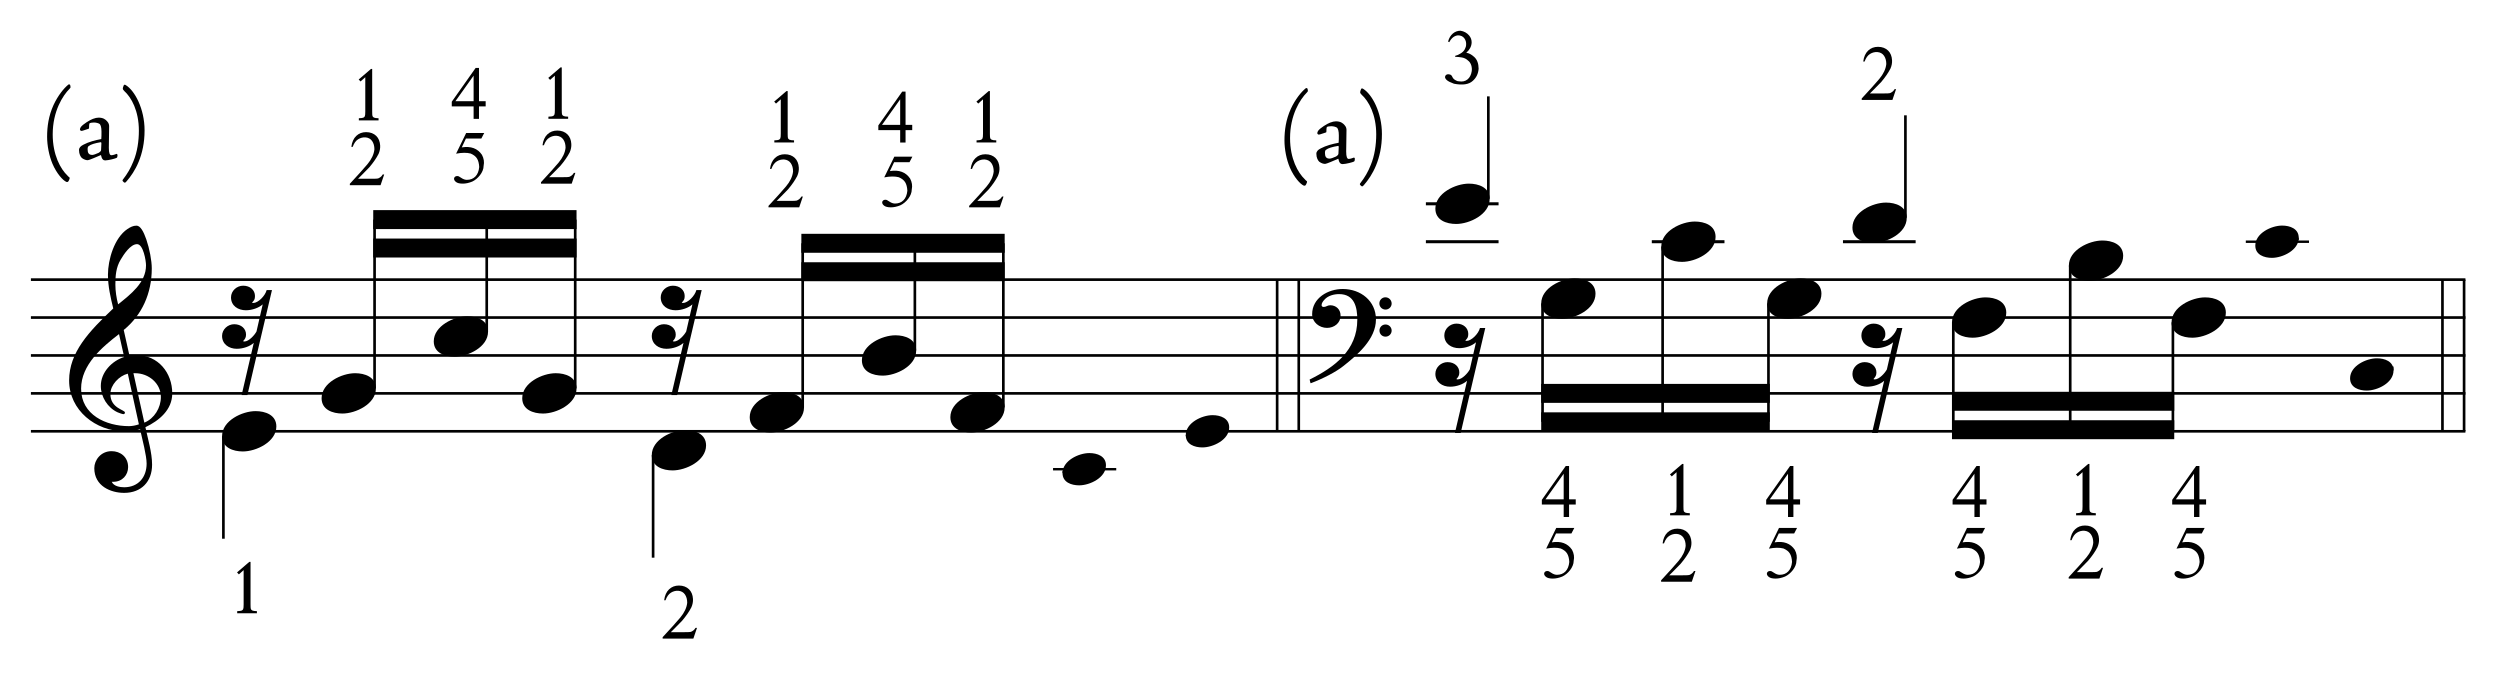 <?xml version="1.0" encoding="UTF-8" standalone="no"?><!DOCTYPE svg PUBLIC "-//W3C//DTD SVG 1.1//EN" "http://www.w3.org/Graphics/SVG/1.1/DTD/svg11.dtd"><svg width="100%" height="100%" viewBox="0 0 1408 386" version="1.1" xmlns="http://www.w3.org/2000/svg" xmlns:xlink="http://www.w3.org/1999/xlink" xml:space="preserve" xmlns:serif="http://www.serif.com/" style="fill-rule:evenodd;clip-rule:evenodd;stroke-miterlimit:10;"><g id="Trim"><path d="M719.284,157.487l-0,85.417" style="fill:none;fill-rule:nonzero;stroke:#000;stroke-width:1.5px;"/><path d="M731.462,157.487l0,85.417" style="fill:none;fill-rule:nonzero;stroke:#000;stroke-width:1.5px;"/><path d="M1387.77,157.487l0,85.417" style="fill:none;fill-rule:nonzero;stroke:#000;stroke-width:1.5px;"/><path d="M1375.59,157.487l-0,85.417" style="fill:none;fill-rule:nonzero;stroke:#000;stroke-width:1.5px;"/><path d="M97.013,221.55c-0,-11.617 -7.944,-21.525 -20.073,-21.525c-1.367,-0 -2.648,0.085 -4.015,0.341l-3.245,-14.521c10.25,-8.37 15.802,-20.585 15.802,-34.679c-0,-4.356 -1.282,-11.104 -3.075,-16.314c-1.538,-4.442 -3.332,-7.773 -5.552,-7.773c-1.88,-0 -3.502,0.854 -5.04,1.879c-7.431,4.954 -11.019,17.254 -11.019,25.796c0,6.406 1.452,12.727 2.99,18.962c-13.581,12.898 -24.856,24.686 -24.856,40.573c-0,16.827 15.033,28.615 31.091,28.615c2.99,-0 6.065,-0.257 8.884,-1.111c1.281,5.809 3.673,14.777 3.673,19.304c-0,7.688 -4.698,13.325 -12.642,13.325c-2.221,0 -5.894,-0.512 -7.004,-3.075l0.854,0c5.125,0 8.371,-3.843 8.371,-8.285c-0,-5.723 -4.357,-8.969 -9.311,-8.969c-6.064,0 -9.737,5.04 -9.737,9.567c-0,10.079 9.225,13.923 16.827,13.923c9.652,-0 15.717,-6.321 15.717,-15.888c-0,-6.833 -2.392,-14.52 -3.759,-21.098c7.688,-3.672 15.119,-9.737 15.119,-19.047Zm-14.777,-72.092c-0,9.652 -8.542,16.229 -15.717,21.952c-0.939,-3.673 -1.537,-7.346 -1.537,-11.104c-0,-4.954 0.341,-9.738 2.989,-14.094c1.709,-2.904 5.467,-8.712 9.225,-8.712c3.502,-0 5.04,9.31 5.04,11.958Zm-4.015,89.517c-1.623,0.597 -3.758,1.025 -5.552,1.025c-12.898,-0 -26.991,-6.321 -26.991,-21.098c-0,-13.411 11.787,-23.405 21.354,-30.75l2.904,12.898c-7.004,2.22 -13.154,8.712 -13.154,16.314c-0,6.15 3.843,12.3 9.481,14.863c0.683,0.256 2.562,1.025 3.246,1.025c0.598,-0 0.854,-0.427 0.854,-0.94c-0,-1.537 -8.2,-2.306 -8.2,-10.421c-0,-5.125 4.954,-10.25 9.823,-11.446l6.235,28.53Zm12.386,-15.375c-0,6.064 -3.673,12.129 -9.311,14.435l-6.15,-27.846l0.94,0c7.687,0 14.521,5.723 14.521,13.411Z" style="fill-rule:nonzero;"/><path d="M17.405,157.487l1371.12,0" style="fill:none;fill-rule:nonzero;stroke:#000;stroke-width:1.5px;"/><path d="M17.405,178.841l1371.12,0" style="fill:none;fill-rule:nonzero;stroke:#000;stroke-width:1.5px;"/><path d="M17.405,200.195l1371.12,0" style="fill:none;fill-rule:nonzero;stroke:#000;stroke-width:1.5px;"/><path d="M17.405,221.55l1371.12,-0" style="fill:none;fill-rule:nonzero;stroke:#000;stroke-width:1.5px;"/><path d="M17.405,242.904l1371.12,-0" style="fill:none;fill-rule:nonzero;stroke:#000;stroke-width:1.5px;"/><path d="M125.816,245.642l-0,57.765" style="fill:none;fill-rule:nonzero;stroke:#000;stroke-width:1.5px;"/><path d="M367.83,256.32l-0,57.764" style="fill:none;fill-rule:nonzero;stroke:#000;stroke-width:1.5px;"/><path d="M599.167,266.455l-0,-1.307" style="fill:none;fill-rule:nonzero;stroke:#000;stroke-width:1.5px;"/><path d="M593.077,264.258l35.591,-0" style="fill:none;fill-rule:nonzero;stroke:#000;stroke-width:1.37px;"/><path d="M668.568,245.1l-0,0.473" style="fill:none;fill-rule:nonzero;stroke:#000;stroke-width:1.5px;"/><path d="M155.644,240.17c0,-6.491 -6.235,-8.627 -11.702,-8.627c-7.517,0 -18.877,5.382 -18.877,14.094c-0,6.492 6.235,8.627 11.702,8.627c7.517,0 18.877,-5.381 18.877,-14.094Z" style="fill-rule:nonzero;"/><path d="M397.658,250.848c0,-6.492 -6.235,-8.628 -11.702,-8.628c-7.516,0 -18.877,5.382 -18.877,14.094c0,6.492 6.236,8.627 11.702,8.627c7.517,0 18.877,-5.381 18.877,-14.093Z" style="fill-rule:nonzero;"/><path d="M622.879,262.071c0,-5.193 -4.988,-6.901 -9.361,-6.901c-6.014,-0 -15.102,4.305 -15.102,11.275c-0,5.193 4.988,6.901 9.362,6.901c6.013,0 15.101,-4.305 15.101,-11.275Z" style="fill-rule:nonzero;"/><path d="M692.28,240.717c-0,-5.193 -4.988,-6.902 -9.362,-6.902c-6.013,0 -15.101,4.305 -15.101,11.275c-0,5.194 4.988,6.902 9.361,6.902c6.014,0 15.102,-4.305 15.102,-11.275Z" style="fill-rule:nonzero;"/><g><path d="M153.167,163.381l-2.99,-0c-0.854,3.331 -4.868,7.26 -7.516,7.26c-0.342,0 -0.684,-0.085 -0.684,-0.256c1.111,-1.196 1.623,-1.708 1.623,-3.673c0,-3.331 -2.733,-5.808 -6.662,-5.808c-3.588,-0 -6.833,2.904 -6.833,6.577c-0,4.783 4.014,7.26 8.37,7.26c3.502,0 7.346,-1.366 9.482,-3.331l-3.502,15.29c-1.025,1.964 -4.271,5.637 -6.834,5.637c-0.256,0 -0.683,-0.085 -0.683,-0.256c1.11,-1.196 1.623,-2.05 1.623,-3.673c-0,-3.246 -2.648,-5.808 -6.663,-5.808c-3.587,-0 -6.833,2.904 -6.833,6.577c-0,4.698 3.929,7.26 8.285,7.26c3.588,0 7.432,-1.367 9.567,-3.331l-6.833,29.383l3.246,0c4.954,-21.183 8.968,-38.608 13.837,-59.108Z" style="fill-rule:nonzero;"/><path d="M211.699,218.816c0,-6.491 -6.235,-8.627 -11.702,-8.627c-7.517,0 -18.877,5.381 -18.877,14.094c-0,6.492 6.235,8.627 11.702,8.627c7.517,-0 18.877,-5.381 18.877,-14.094Z" style="fill-rule:nonzero;"/></g><g><path d="M274.872,186.785c-0,-6.492 -6.236,-8.627 -11.702,-8.627c-7.517,-0 -18.877,5.381 -18.877,14.094c-0,6.491 6.235,8.627 11.702,8.627c7.516,-0 18.877,-5.381 18.877,-14.094Z" style="fill-rule:nonzero;"/><path d="M324.698,218.816c-0,-6.491 -6.235,-8.627 -11.702,-8.627c-7.517,0 -18.877,5.381 -18.877,14.094c-0,6.492 6.235,8.627 11.702,8.627c7.517,-0 18.877,-5.381 18.877,-14.094Z" style="fill-rule:nonzero;"/></g><g><path d="M395.181,163.381l-2.989,-0c-0.855,3.331 -4.869,7.26 -7.517,7.26c-0.342,0 -0.683,-0.085 -0.683,-0.256c1.11,-1.196 1.623,-1.708 1.623,-3.673c-0,-3.331 -2.734,-5.808 -6.663,-5.808c-3.587,-0 -6.833,2.904 -6.833,6.577c-0,4.783 4.014,7.26 8.371,7.26c3.502,0 7.345,-1.366 9.481,-3.331l-3.502,15.29c-1.025,1.964 -4.271,5.637 -6.834,5.637c-0.256,0 -0.683,-0.085 -0.683,-0.256c1.111,-1.196 1.623,-2.05 1.623,-3.673c0,-3.246 -2.648,-5.808 -6.662,-5.808c-3.588,-0 -6.834,2.904 -6.834,6.577c0,4.698 3.929,7.26 8.286,7.26c3.587,0 7.431,-1.367 9.566,-3.331l-6.833,29.383l3.246,0c4.954,-21.183 8.969,-38.608 13.837,-59.108Z" style="fill-rule:nonzero;"/><path d="M452.823,229.493c-0,-6.491 -6.235,-8.627 -11.702,-8.627c-7.517,0 -18.877,5.382 -18.877,14.094c-0,6.492 6.235,8.627 11.702,8.627c7.517,0 18.877,-5.381 18.877,-14.094Z" style="fill-rule:nonzero;"/></g><g><path d="M515.996,197.462c-0,-6.492 -6.236,-8.627 -11.702,-8.627c-7.517,-0 -18.877,5.381 -18.877,14.094c-0,6.491 6.235,8.627 11.702,8.627c7.516,-0 18.877,-5.381 18.877,-14.094Z" style="fill-rule:nonzero;"/><path d="M565.822,229.493c0,-6.491 -6.235,-8.627 -11.702,-8.627c-7.517,0 -18.877,5.382 -18.877,14.094c-0,6.492 6.235,8.627 11.702,8.627c7.517,0 18.877,-5.381 18.877,-14.094Z" style="fill-rule:nonzero;"/></g><path d="M133.5,322.377l6.919,-5.937l0.683,0l0,23.96c0,1.366 0.057,2.221 0.171,2.562c0.142,0.37 0.427,0.662 0.854,0.876c0.427,0.213 1.282,0.334 2.563,0.363l-0,1.196l-11.104,-0l-0,-1.196c1.366,-0.057 2.22,-0.171 2.562,-0.342c0.427,-0.228 0.698,-0.498 0.812,-0.811c0.17,-0.342 0.256,-1.225 0.256,-2.648l-0,-19.304l-2.691,2.391l-1.025,-1.11Z" style="fill-rule:nonzero;"/><path d="M392.547,353.611l-2.05,6.064l-17.297,0l0,-0.811c2.164,-2.306 4.065,-4.378 5.702,-6.214c1.637,-1.837 3.039,-3.438 4.207,-4.805c2.334,-2.79 3.644,-5.581 3.929,-8.371c-0,-1.879 -0.427,-3.438 -1.281,-4.676c-0.854,-1.239 -2.107,-1.929 -3.759,-2.072c-1.452,-0.085 -2.826,0.271 -4.121,1.068c-1.296,0.797 -2.313,2.221 -3.054,4.271l-0.768,-0c0.341,-2.677 1.259,-4.727 2.754,-6.15c1.495,-1.424 3.353,-2.136 5.574,-2.136c1.196,0 2.27,0.185 3.224,0.556c0.954,0.37 1.773,0.889 2.456,1.558c0.683,0.67 1.21,1.467 1.58,2.392c0.37,0.925 0.584,1.943 0.641,3.054c0.085,1.566 -0.214,3.132 -0.897,4.698c-1.224,2.391 -2.961,4.911 -5.211,7.559c-1.708,1.737 -3.082,3.139 -4.121,4.207c-1.039,1.068 -1.787,1.815 -2.242,2.242l7.645,0c2.078,0 3.288,-0.057 3.63,-0.171c0.399,-0.142 0.847,-0.391 1.345,-0.747c0.498,-0.356 0.933,-0.862 1.303,-1.516l0.811,-0Z" style="fill-rule:nonzero;"/><g><path d="M202.011,44.773l6.919,-5.937l0.684,0l-0,23.96c-0,1.366 0.056,2.22 0.17,2.562c0.143,0.37 0.427,0.662 0.855,0.876c0.427,0.213 1.281,0.334 2.562,0.363l0,1.195l-11.104,0l-0,-1.195c1.367,-0.057 2.221,-0.171 2.562,-0.342c0.427,-0.228 0.698,-0.498 0.812,-0.811c0.171,-0.342 0.256,-1.225 0.256,-2.648l0,-19.305l-2.691,2.392l-1.025,-1.11Z" style="fill-rule:nonzero;"/><path d="M273.526,56.994l0,2.947l-3.758,0l0,7.004l-3.032,0l-0,-7.004l-12.3,0l-0,-2.648l13.453,-19.048l1.879,0l0,18.749l3.758,0Zm-6.79,0l-0,-14.393l-10.25,14.393l10.25,0Z" style="fill-rule:nonzero;"/><path d="M308.782,43.883l6.919,-5.937l0.683,0l0,23.96c0,1.366 0.057,2.22 0.171,2.562c0.143,0.37 0.427,0.662 0.854,0.876c0.427,0.213 1.282,0.334 2.563,0.363l-0,1.195l-11.104,0l-0,-1.195c1.366,-0.057 2.221,-0.171 2.562,-0.342c0.427,-0.228 0.698,-0.498 0.812,-0.811c0.171,-0.342 0.256,-1.225 0.256,-2.648l-0,-19.305l-2.691,2.392l-1.025,-1.11Z" style="fill-rule:nonzero;"/></g><g><path d="M436.017,57.229l6.919,-5.936l0.683,-0l0,23.959c0,1.367 0.057,2.221 0.171,2.562c0.143,0.371 0.427,0.662 0.854,0.876c0.427,0.213 1.282,0.334 2.563,0.363l-0,1.196l-11.104,-0l-0,-1.196c1.366,-0.057 2.221,-0.171 2.562,-0.342c0.427,-0.228 0.698,-0.498 0.812,-0.811c0.171,-0.342 0.256,-1.225 0.256,-2.648l-0,-19.304l-2.691,2.391l-1.025,-1.11Z" style="fill-rule:nonzero;"/><path d="M513.765,70.34l0,2.947l-3.758,0l-0,7.004l-3.032,0l-0,-7.004l-12.3,0l-0,-2.648l13.453,-19.048l1.879,0l-0,18.749l3.758,0Zm-6.79,0l-0,-14.392l-10.25,14.392l10.25,0Z" style="fill-rule:nonzero;"/><path d="M549.911,57.229l6.919,-5.936l0.683,-0l0,23.959c0,1.367 0.057,2.221 0.171,2.562c0.142,0.371 0.427,0.662 0.854,0.876c0.427,0.213 1.281,0.334 2.563,0.363l-0,1.196l-11.105,-0l0,-1.196c1.367,-0.057 2.221,-0.171 2.563,-0.342c0.427,-0.228 0.698,-0.498 0.811,-0.811c0.171,-0.342 0.257,-1.225 0.257,-2.648l-0,-19.304l-2.691,2.391l-1.025,-1.11Z" style="fill-rule:nonzero;"/><path d="M216.376,98.251l-2.05,6.064l-17.297,0l-0,-0.811c2.164,-2.306 4.064,-4.378 5.701,-6.214c1.637,-1.837 3.04,-3.438 4.207,-4.805c2.335,-2.79 3.645,-5.581 3.929,-8.371c0,-1.879 -0.427,-3.438 -1.281,-4.676c-0.854,-1.239 -2.107,-1.929 -3.758,-2.072c-1.452,-0.085 -2.826,0.271 -4.122,1.068c-1.295,0.797 -2.313,2.221 -3.053,4.271l-0.769,-0c0.342,-2.677 1.26,-4.727 2.755,-6.15c1.494,-1.424 3.352,-2.136 5.573,-2.136c1.196,0 2.271,0.185 3.225,0.556c0.953,0.37 1.772,0.889 2.455,1.558c0.684,0.67 1.21,1.467 1.58,2.392c0.371,0.925 0.584,1.943 0.641,3.054c0.086,1.566 -0.213,3.132 -0.897,4.698c-1.224,2.391 -2.961,4.911 -5.21,7.559c-1.709,1.737 -3.082,3.139 -4.122,4.207c-1.039,1.068 -1.786,1.815 -2.242,2.242l7.645,0c2.079,0 3.289,-0.057 3.63,-0.171c0.399,-0.142 0.847,-0.391 1.346,-0.747c0.498,-0.356 0.932,-0.862 1.302,-1.516l0.812,-0Z" style="fill-rule:nonzero;"/><path d="M272.714,74.896l-1.623,3.118l-8.67,-0l-2.348,4.997c5.125,-0.826 8.911,0.569 11.36,4.185c1.082,2.05 1.395,4.114 0.94,6.193c-0,0.911 -0.186,1.815 -0.556,2.712c-0.37,0.897 -0.854,1.737 -1.452,2.52c-0.598,0.783 -1.281,1.494 -2.05,2.135c-0.769,0.641 -1.552,1.146 -2.349,1.516c-1.879,0.769 -3.658,1.153 -5.338,1.153c-1.709,0 -2.954,-0.292 -3.737,-0.875c-0.783,-0.584 -1.175,-1.217 -1.175,-1.901c0,-0.398 0.164,-0.747 0.491,-1.046c0.328,-0.299 0.734,-0.449 1.218,-0.449c0.37,0 0.69,0.057 0.961,0.171c0.27,0.114 0.733,0.399 1.388,0.854c1.081,0.741 2.135,1.111 3.16,1.111c1.965,-0 3.559,-0.619 4.783,-1.858c1.225,-1.239 1.951,-3.025 2.178,-5.36c-0.113,-2.05 -0.526,-3.644 -1.238,-4.783c-0.683,-1.139 -1.879,-2.079 -3.588,-2.819c-2.164,-0.569 -4.897,-0.541 -8.2,0.085l5.681,-11.659l10.164,0Z" style="fill-rule:nonzero;"/><path d="M324.035,97.361l-2.05,6.064l-17.297,0l0,-0.811c2.164,-2.306 4.065,-4.378 5.702,-6.214c1.637,-1.837 3.039,-3.438 4.207,-4.805c2.334,-2.79 3.644,-5.581 3.929,-8.371c-0,-1.879 -0.427,-3.438 -1.281,-4.676c-0.855,-1.239 -2.107,-1.929 -3.759,-2.072c-1.452,-0.085 -2.826,0.271 -4.121,1.068c-1.296,0.797 -2.313,2.221 -3.054,4.271l-0.769,-0c0.342,-2.677 1.26,-4.727 2.755,-6.15c1.495,-1.424 3.353,-2.136 5.574,-2.136c1.195,0 2.27,0.185 3.224,0.556c0.954,0.37 1.773,0.889 2.456,1.558c0.683,0.67 1.21,1.467 1.58,2.392c0.37,0.925 0.584,1.943 0.641,3.054c0.085,1.566 -0.214,3.132 -0.897,4.698c-1.225,2.391 -2.961,4.911 -5.211,7.559c-1.708,1.737 -3.082,3.139 -4.121,4.207c-1.039,1.068 -1.787,1.815 -2.242,2.242l7.645,0c2.078,0 3.288,-0.057 3.63,-0.171c0.398,-0.142 0.847,-0.391 1.345,-0.747c0.498,-0.356 0.933,-0.862 1.303,-1.516l0.811,-0Z" style="fill-rule:nonzero;"/></g><g><path d="M452.161,110.707l-2.05,6.065l-17.297,-0l0,-0.812c2.164,-2.306 4.065,-4.377 5.702,-6.214c1.637,-1.836 3.039,-3.438 4.207,-4.804c2.334,-2.791 3.644,-5.581 3.929,-8.371c-0,-1.879 -0.427,-3.438 -1.282,-4.677c-0.854,-1.238 -2.107,-1.929 -3.758,-2.071c-1.452,-0.086 -2.826,0.27 -4.121,1.068c-1.296,0.797 -2.314,2.22 -3.054,4.27l-0.769,0c0.342,-2.676 1.26,-4.726 2.755,-6.15c1.495,-1.423 3.353,-2.135 5.573,-2.135c1.196,0 2.271,0.185 3.225,0.555c0.954,0.37 1.772,0.89 2.456,1.559c0.683,0.669 1.21,1.466 1.58,2.392c0.37,0.925 0.584,1.943 0.641,3.053c0.085,1.566 -0.214,3.132 -0.897,4.698c-1.225,2.392 -2.961,4.912 -5.211,7.56c-1.708,1.737 -3.082,3.139 -4.121,4.206c-1.039,1.068 -1.787,1.816 -2.242,2.243l7.644,-0c2.079,-0 3.289,-0.057 3.631,-0.171c0.398,-0.143 0.847,-0.392 1.345,-0.748c0.498,-0.355 0.932,-0.861 1.303,-1.516l0.811,0Z" style="fill-rule:nonzero;"/><path d="M513.843,88.243l-1.623,3.117l-8.669,0l-2.349,4.997c5.125,-0.825 8.911,0.57 11.36,4.186c1.082,2.05 1.395,4.114 0.94,6.192c-0,0.912 -0.185,1.816 -0.556,2.712c-0.37,0.897 -0.854,1.737 -1.452,2.52c-0.598,0.783 -1.281,1.495 -2.05,2.136c-0.768,0.64 -1.551,1.146 -2.349,1.516c-1.879,0.768 -3.658,1.153 -5.338,1.153c-1.708,-0 -2.954,-0.292 -3.737,-0.876c-0.783,-0.583 -1.175,-1.217 -1.175,-1.9c0,-0.399 0.164,-0.748 0.492,-1.047c0.327,-0.298 0.733,-0.448 1.217,-0.448c0.37,0 0.69,0.057 0.961,0.171c0.27,0.114 0.733,0.398 1.388,0.854c1.082,0.74 2.135,1.11 3.16,1.11c1.965,0 3.559,-0.619 4.783,-1.857c1.225,-1.239 1.951,-3.026 2.179,-5.36c-0.114,-2.05 -0.527,-3.645 -1.239,-4.784c-0.683,-1.138 -1.879,-2.078 -3.587,-2.818c-2.164,-0.57 -4.898,-0.541 -8.2,0.085l5.68,-11.659l10.164,-0Z" style="fill-rule:nonzero;"/><path d="M565.164,110.707l-2.05,6.065l-17.296,-0l-0,-0.812c2.163,-2.306 4.064,-4.377 5.701,-6.214c1.637,-1.836 3.039,-3.438 4.207,-4.804c2.335,-2.791 3.644,-5.581 3.929,-8.371c0,-1.879 -0.427,-3.438 -1.281,-4.677c-0.854,-1.238 -2.107,-1.929 -3.759,-2.071c-1.452,-0.086 -2.825,0.27 -4.121,1.068c-1.295,0.797 -2.313,2.22 -3.054,4.27l-0.768,0c0.341,-2.676 1.26,-4.726 2.754,-6.15c1.495,-1.423 3.353,-2.135 5.574,-2.135c1.196,0 2.27,0.185 3.224,0.555c0.954,0.37 1.773,0.89 2.456,1.559c0.683,0.669 1.21,1.466 1.58,2.392c0.37,0.925 0.584,1.943 0.641,3.053c0.085,1.566 -0.214,3.132 -0.897,4.698c-1.224,2.392 -2.961,4.912 -5.21,7.56c-1.709,1.737 -3.083,3.139 -4.122,4.206c-1.039,1.068 -1.786,1.816 -2.242,2.243l7.645,-0c2.078,-0 3.288,-0.057 3.63,-0.171c0.399,-0.143 0.847,-0.392 1.345,-0.748c0.499,-0.355 0.933,-0.861 1.303,-1.516l0.811,0Z" style="fill-rule:nonzero;"/></g><path d="M210.955,218.727l-0,-95.051" style="fill:none;fill-rule:nonzero;stroke:#000;stroke-width:1.5px;"/><path d="M274.127,186.696l0,-63.02" style="fill:none;fill-rule:nonzero;stroke:#000;stroke-width:1.5px;"/><path d="M323.954,218.727l-0,-95.051" style="fill:none;fill-rule:nonzero;stroke:#000;stroke-width:1.5px;"/><path d="M324.704,118.338l-114.5,-0l-0,10.677l114.5,-0" style="fill-rule:nonzero;"/><path d="M324.704,134.353l-114.5,0l-0,10.677l114.5,0" style="fill-rule:nonzero;"/><path d="M452.079,229.404l-0,-92.381" style="fill:none;fill-rule:nonzero;stroke:#000;stroke-width:1.5px;"/><path d="M515.251,197.373l0,-60.35" style="fill:none;fill-rule:nonzero;stroke:#000;stroke-width:1.5px;"/><path d="M565.078,229.404l-0,-92.381" style="fill:none;fill-rule:nonzero;stroke:#000;stroke-width:1.5px;"/><path d="M565.828,131.684l-114.5,0l-0,10.677l114.5,0" style="fill-rule:nonzero;"/><path d="M565.828,147.7l-114.5,-0l-0,10.677l114.5,-0" style="fill-rule:nonzero;"/><path d="M838.233,111.956l-0,-57.681" style="fill:none;fill-rule:nonzero;stroke:#000;stroke-width:1.5px;"/><path d="M803.06,136.133l40.929,-0" style="fill:none;fill-rule:nonzero;stroke:#000;stroke-width:1.71px;"/><path d="M803.06,114.779l40.929,-0" style="fill:none;fill-rule:nonzero;stroke:#000;stroke-width:1.71px;"/><path d="M1073.13,122.633l-0,-57.681" style="fill:none;fill-rule:nonzero;stroke:#000;stroke-width:1.5px;"/><path d="M1037.96,136.133l40.929,-0" style="fill:none;fill-rule:nonzero;stroke:#000;stroke-width:1.71px;"/><path d="M1293.9,133.88l-0,1.363" style="fill:none;fill-rule:nonzero;stroke:#000;stroke-width:1.5px;"/><path d="M1264.84,136.133l35.59,-0" style="fill:none;fill-rule:nonzero;stroke:#000;stroke-width:1.37px;"/><path d="M1347.29,208.62l0,-2.196" style="fill:none;fill-rule:nonzero;stroke:#000;stroke-width:1.5px;"/><path d="M838.978,112.045c-0,-6.491 -6.236,-8.627 -11.703,-8.627c-7.516,0 -18.877,5.382 -18.877,14.094c0,6.492 6.236,8.627 11.702,8.627c7.517,0 18.877,-5.381 18.877,-14.094Z" style="fill-rule:nonzero;"/><path d="M1073.87,122.723c0,-6.492 -6.235,-8.628 -11.702,-8.628c-7.516,0 -18.877,5.382 -18.877,14.094c0,6.492 6.236,8.627 11.702,8.627c7.517,0 18.877,-5.381 18.877,-14.093Z" style="fill-rule:nonzero;"/><g><path d="M1294.65,133.946c-0,-5.193 -4.988,-6.901 -9.362,-6.901c-6.013,-0 -15.101,4.305 -15.101,11.275c-0,5.193 4.988,6.901 9.361,6.901c6.014,0 15.102,-4.305 15.102,-11.275Z" style="fill-rule:nonzero;"/><path d="M1348.03,208.696c0,-5.193 -4.988,-6.901 -9.361,-6.901c-6.014,-0 -15.102,4.305 -15.102,11.275c-0,5.193 4.988,6.901 9.362,6.901c6.013,0 15.101,-4.305 15.101,-11.275Z" style="fill-rule:nonzero;"/></g><path d="M836.5,184.735l-2.989,-0c-0.854,3.331 -4.869,7.26 -7.517,7.26c-0.341,0 -0.683,-0.085 -0.683,-0.256c1.11,-1.196 1.623,-1.708 1.623,-3.673c-0,-3.331 -2.734,-5.808 -6.663,-5.808c-3.587,-0 -6.833,2.904 -6.833,6.577c-0,4.783 4.015,7.26 8.371,7.26c3.502,0 7.346,-1.366 9.481,-3.331l-3.502,15.29c-1.025,1.964 -4.271,5.637 -6.833,5.637c-0.257,0 -0.684,-0.085 -0.684,-0.256c1.111,-1.196 1.623,-2.05 1.623,-3.673c0,-3.246 -2.648,-5.808 -6.662,-5.808c-3.588,-0 -6.834,2.904 -6.834,6.577c0,4.698 3.929,7.26 8.286,7.26c3.587,0 7.431,-1.366 9.566,-3.331l-6.833,29.383l3.246,0c4.954,-21.183 8.969,-38.608 13.837,-59.108Z" style="fill-rule:nonzero;"/><path d="M898.591,165.431c0,-6.492 -6.235,-8.627 -11.702,-8.627c-7.517,-0 -18.877,5.381 -18.877,14.094c0,6.491 6.235,8.627 11.702,8.627c7.517,-0 18.877,-5.382 18.877,-14.094Z" style="fill-rule:nonzero;"/><path d="M868.763,170.903l-0,66.662" style="fill:none;fill-rule:nonzero;stroke:#000;stroke-width:1.5px;"/><path d="M930.295,136.133l40.929,-0" style="fill:none;fill-rule:nonzero;stroke:#000;stroke-width:1.71px;"/><g><path d="M966.213,133.4c-0,-6.492 -6.235,-8.628 -11.702,-8.628c-7.517,0 -18.877,5.382 -18.877,14.094c-0,6.492 6.235,8.627 11.702,8.627c7.517,0 18.877,-5.381 18.877,-14.093Z" style="fill-rule:nonzero;"/><path d="M1025.83,165.431c-0,-6.492 -6.236,-8.627 -11.702,-8.627c-7.517,-0 -18.877,5.381 -18.877,14.094c-0,6.491 6.235,8.627 11.702,8.627c7.516,-0 18.877,-5.382 18.877,-14.094Z" style="fill-rule:nonzero;"/><path d="M1071.4,184.735l-2.989,-0c-0.854,3.331 -4.869,7.26 -7.517,7.26c-0.342,0 -0.683,-0.085 -0.683,-0.256c1.11,-1.196 1.623,-1.708 1.623,-3.673c-0,-3.331 -2.734,-5.808 -6.663,-5.808c-3.587,-0 -6.833,2.904 -6.833,6.577c-0,4.783 4.014,7.26 8.371,7.26c3.502,0 7.345,-1.366 9.481,-3.331l-3.502,15.29c-1.025,1.964 -4.271,5.637 -6.834,5.637c-0.256,0 -0.683,-0.085 -0.683,-0.256c1.111,-1.196 1.623,-2.05 1.623,-3.673c0,-3.246 -2.648,-5.808 -6.662,-5.808c-3.588,-0 -6.834,2.904 -6.834,6.577c0,4.698 3.929,7.26 8.286,7.26c3.587,0 7.431,-1.366 9.566,-3.331l-6.833,29.383l3.246,0c4.954,-21.183 8.969,-38.608 13.837,-59.108Z" style="fill-rule:nonzero;"/></g><path d="M1129.93,176.108c0,-6.492 -6.235,-8.627 -11.702,-8.627c-7.516,-0 -18.877,5.381 -18.877,14.094c0,6.491 6.236,8.627 11.702,8.627c7.517,-0 18.877,-5.382 18.877,-14.094Z" style="fill-rule:nonzero;"/><g><path d="M1195.77,144.077c0,-6.492 -6.235,-8.627 -11.702,-8.627c-7.517,-0 -18.877,5.381 -18.877,14.093c-0,6.492 6.235,8.627 11.702,8.627c7.517,0 18.877,-5.381 18.877,-14.093Z" style="fill-rule:nonzero;"/><path d="M1253.6,176.108c0,-6.492 -6.235,-8.627 -11.702,-8.627c-7.517,-0 -18.877,5.381 -18.877,14.094c-0,6.491 6.235,8.627 11.702,8.627c7.517,-0 18.877,-5.382 18.877,-14.094Z" style="fill-rule:nonzero;"/></g><path d="M774.937,179.93c-0,-10.506 -8.649,-17.168 -18.707,-17.168c-8.264,-0 -17.232,5.061 -17.232,14.221c-0,4.549 4.1,7.688 8.392,7.688c3.972,-0 7.623,-2.691 7.623,-6.919c0,-3.587 -2.626,-5.829 -5.83,-5.829c-1.601,-0 -2.306,0.96 -3.651,0.96c-0.897,0 -1.217,-0.512 -1.217,-1.025c-0,-1.217 0.897,-2.306 1.665,-3.139c1.922,-2.178 5.253,-3.075 8.2,-3.075c8.649,0 10.25,7.368 10.25,14.414c0,17.233 -12.812,26.779 -26.842,33.697c0.449,1.858 0.385,1.922 0.577,2.114c6.983,-2.626 14.286,-6.406 18.45,-9.737c7.751,-6.15 18.322,-15.055 18.322,-26.202Zm8.84,-8.968c0,-1.922 -1.537,-3.524 -3.523,-3.524c-1.858,0 -3.396,1.538 -3.396,3.46c0,1.921 1.538,3.459 3.46,3.459c1.922,-0 3.459,-1.538 3.459,-3.395Zm0,15.246c0,-1.921 -1.537,-3.459 -3.459,-3.459c-1.922,0 -3.396,1.538 -3.396,3.395c0,1.986 1.474,3.46 3.396,3.46c1.922,-0 3.459,-1.538 3.459,-3.396Z" style="fill-rule:nonzero;"/><path d="M815.552,23.411c0.541,-1.964 1.438,-3.473 2.691,-4.527c1.253,-1.053 2.691,-1.58 4.313,-1.58c1.994,0.313 3.616,1.21 4.869,2.691c0.968,1.167 1.438,2.491 1.41,3.971c-0.086,2.136 -1.097,4.058 -3.033,5.766c1.424,0.142 2.919,0.925 4.485,2.349c1.623,1.481 2.448,3.687 2.477,6.62c-0.2,2.819 -1.31,5.111 -3.332,6.876c-2.163,1.993 -5.68,2.52 -10.548,1.58c-1.965,-0.712 -3.296,-1.381 -3.994,-2.007c-0.697,-0.627 -1.046,-1.21 -1.046,-1.751c-0,-0.427 0.164,-0.797 0.491,-1.111c0.328,-0.313 0.733,-0.469 1.217,-0.469c0.37,-0 0.726,0.056 1.068,0.17c0.569,0.086 1.039,0.57 1.409,1.452c0.371,0.826 1.097,1.481 2.178,1.965c0.428,0.256 0.897,0.384 1.41,0.384c1.964,0.342 3.587,-0.007 4.869,-1.046c1.281,-1.039 2.078,-2.584 2.391,-4.634c0.171,-1.053 0.086,-2.164 -0.256,-3.331c-0.427,-1.224 -1.025,-2.107 -1.794,-2.648c-0.968,-0.94 -2.107,-1.523 -3.416,-1.751c-0.655,-0.114 -1.246,-0.199 -1.773,-0.256c-0.527,-0.057 -0.989,-0.086 -1.388,-0.086l-0.683,0l-0,-0.598c0.797,-0.17 1.765,-0.583 2.904,-1.238c1.139,-0.655 1.965,-1.459 2.477,-2.413c0.513,-0.954 0.769,-1.801 0.769,-2.541c0.114,-1.395 -0.228,-2.634 -1.025,-3.716c-0.826,-1.082 -2.022,-1.623 -3.588,-1.623c-2.05,0.228 -3.673,1.509 -4.868,3.844l-0.684,-0.342Z" style="fill-rule:nonzero;"/><path d="M1067.87,50.204l-2.05,6.064l-17.297,0l0,-0.811c2.164,-2.307 4.065,-4.378 5.702,-6.214c1.637,-1.837 3.039,-3.438 4.207,-4.805c2.334,-2.79 3.644,-5.581 3.929,-8.371c-0,-1.879 -0.427,-3.438 -1.282,-4.676c-0.854,-1.239 -2.106,-1.929 -3.758,-2.072c-1.452,-0.085 -2.826,0.271 -4.121,1.068c-1.296,0.797 -2.314,2.221 -3.054,4.271l-0.769,-0c0.342,-2.677 1.26,-4.727 2.755,-6.15c1.495,-1.424 3.353,-2.136 5.574,-2.136c1.195,0 2.27,0.185 3.224,0.555c0.954,0.371 1.772,0.89 2.456,1.559c0.683,0.669 1.21,1.467 1.58,2.392c0.37,0.925 0.584,1.943 0.641,3.054c0.085,1.566 -0.214,3.132 -0.897,4.698c-1.225,2.391 -2.961,4.911 -5.211,7.559c-1.708,1.737 -3.082,3.139 -4.121,4.207c-1.039,1.067 -1.787,1.815 -2.242,2.242l7.645,-0c2.078,-0 3.288,-0.057 3.63,-0.171c0.398,-0.142 0.847,-0.391 1.345,-0.747c0.498,-0.356 0.933,-0.862 1.303,-1.516l0.811,-0Z" style="fill-rule:nonzero;"/><g><path d="M886.647,297.335l-1.623,3.118l-8.67,-0l-2.349,4.997c5.125,-0.826 8.912,0.569 11.361,4.185c1.082,2.05 1.395,4.114 0.939,6.193c0,0.911 -0.185,1.815 -0.555,2.712c-0.37,0.897 -0.854,1.737 -1.452,2.52c-0.598,0.783 -1.281,1.494 -2.05,2.135c-0.769,0.641 -1.552,1.146 -2.349,1.516c-1.879,0.769 -3.659,1.153 -5.338,1.153c-1.709,0 -2.954,-0.291 -3.737,-0.875c-0.783,-0.584 -1.175,-1.217 -1.175,-1.901c0,-0.398 0.164,-0.747 0.491,-1.046c0.328,-0.299 0.733,-0.448 1.218,-0.448c0.37,-0 0.69,0.056 0.96,0.17c0.271,0.114 0.734,0.399 1.388,0.855c1.082,0.74 2.136,1.11 3.161,1.11c1.964,-0 3.559,-0.619 4.783,-1.858c1.225,-1.238 1.951,-3.025 2.178,-5.36c-0.114,-2.05 -0.526,-3.644 -1.238,-4.783c-0.684,-1.139 -1.879,-2.079 -3.588,-2.819c-2.164,-0.569 -4.897,-0.541 -8.2,0.086l5.681,-11.66l10.164,0Z" style="fill-rule:nonzero;"/><path d="M954.874,321.579l-2.05,6.065l-17.297,-0l0,-0.811c2.164,-2.307 4.064,-4.378 5.702,-6.215c1.637,-1.836 3.039,-3.438 4.206,-4.804c2.335,-2.791 3.645,-5.581 3.93,-8.371c-0,-1.879 -0.428,-3.438 -1.282,-4.677c-0.854,-1.238 -2.107,-1.929 -3.758,-2.071c-1.452,-0.085 -2.826,0.27 -4.121,1.068c-1.296,0.797 -2.314,2.221 -3.054,4.271l-0.769,-0c0.342,-2.677 1.26,-4.727 2.755,-6.15c1.495,-1.424 3.353,-2.136 5.573,-2.136c1.196,0 2.271,0.185 3.225,0.555c0.954,0.37 1.772,0.89 2.456,1.559c0.683,0.669 1.21,1.467 1.58,2.392c0.37,0.925 0.583,1.943 0.64,3.053c0.086,1.566 -0.213,3.132 -0.896,4.698c-1.225,2.392 -2.962,4.912 -5.211,7.56c-1.708,1.737 -3.082,3.139 -4.121,4.207c-1.039,1.067 -1.787,1.815 -2.242,2.242l7.644,-0c2.079,-0 3.289,-0.057 3.631,-0.171c0.398,-0.142 0.847,-0.392 1.345,-0.747c0.498,-0.356 0.932,-0.862 1.302,-1.517l0.812,0Z" style="fill-rule:nonzero;"/><path d="M1012.1,297.335l-1.623,3.118l-8.669,-0l-2.349,4.997c5.125,-0.826 8.911,0.569 11.36,4.185c1.082,2.05 1.395,4.114 0.94,6.193c-0,0.911 -0.185,1.815 -0.556,2.712c-0.37,0.897 -0.854,1.737 -1.452,2.52c-0.598,0.783 -1.281,1.494 -2.05,2.135c-0.768,0.641 -1.551,1.146 -2.349,1.516c-1.879,0.769 -3.658,1.153 -5.338,1.153c-1.708,0 -2.954,-0.291 -3.737,-0.875c-0.783,-0.584 -1.175,-1.217 -1.175,-1.901c0,-0.398 0.164,-0.747 0.492,-1.046c0.327,-0.299 0.733,-0.448 1.217,-0.448c0.37,-0 0.69,0.056 0.961,0.17c0.27,0.114 0.733,0.399 1.388,0.855c1.082,0.74 2.135,1.11 3.16,1.11c1.965,-0 3.559,-0.619 4.783,-1.858c1.225,-1.238 1.951,-3.025 2.179,-5.36c-0.114,-2.05 -0.527,-3.644 -1.239,-4.783c-0.683,-1.139 -1.879,-2.079 -3.587,-2.819c-2.164,-0.569 -4.898,-0.541 -8.2,0.086l5.68,-11.66l10.164,0Z" style="fill-rule:nonzero;"/><path d="M1117.98,297.335l-1.622,3.118l-8.67,-0l-2.349,4.997c5.125,-0.826 8.912,0.569 11.36,4.185c1.082,2.05 1.395,4.114 0.94,6.193c-0,0.911 -0.185,1.815 -0.555,2.712c-0.371,0.897 -0.855,1.737 -1.453,2.52c-0.597,0.783 -1.281,1.494 -2.05,2.135c-0.768,0.641 -1.551,1.146 -2.348,1.516c-1.88,0.769 -3.659,1.153 -5.339,1.153c-1.708,0 -2.954,-0.291 -3.737,-0.875c-0.783,-0.584 -1.174,-1.217 -1.174,-1.901c-0,-0.398 0.163,-0.747 0.491,-1.046c0.327,-0.299 0.733,-0.448 1.217,-0.448c0.37,-0 0.69,0.056 0.961,0.17c0.27,0.114 0.733,0.399 1.388,0.855c1.082,0.74 2.135,1.11 3.16,1.11c1.965,-0 3.559,-0.619 4.784,-1.858c1.224,-1.238 1.95,-3.025 2.178,-5.36c-0.114,-2.05 -0.527,-3.644 -1.239,-4.783c-0.683,-1.139 -1.879,-2.079 -3.587,-2.819c-2.164,-0.569 -4.898,-0.541 -8.2,0.086l5.68,-11.66l10.164,0Z" style="fill-rule:nonzero;"/><path d="M1184.43,319.8l-2.05,6.064l-17.297,0l0,-0.811c2.164,-2.306 4.065,-4.378 5.702,-6.214c1.637,-1.837 3.039,-3.438 4.207,-4.805c2.334,-2.79 3.644,-5.58 3.929,-8.371c-0,-1.879 -0.427,-3.438 -1.281,-4.676c-0.855,-1.239 -2.107,-1.929 -3.759,-2.072c-1.452,-0.085 -2.826,0.271 -4.121,1.068c-1.296,0.797 -2.313,2.221 -3.054,4.271l-0.768,-0c0.341,-2.676 1.259,-4.726 2.754,-6.15c1.495,-1.424 3.353,-2.135 5.574,-2.135c1.196,-0 2.27,0.185 3.224,0.555c0.954,0.37 1.773,0.89 2.456,1.559c0.683,0.669 1.21,1.466 1.58,2.391c0.37,0.926 0.584,1.943 0.641,3.054c0.085,1.566 -0.214,3.132 -0.897,4.698c-1.224,2.391 -2.961,4.911 -5.211,7.559c-1.708,1.737 -3.082,3.139 -4.121,4.207c-1.039,1.068 -1.787,1.815 -2.242,2.242l7.645,0c2.078,0 3.288,-0.057 3.63,-0.171c0.399,-0.142 0.847,-0.391 1.345,-0.747c0.498,-0.356 0.933,-0.861 1.303,-1.516l0.811,-0Z" style="fill-rule:nonzero;"/><path d="M1241.66,297.335l-1.623,3.118l-8.67,-0l-2.349,4.997c5.125,-0.826 8.912,0.569 11.36,4.185c1.082,2.05 1.396,4.114 0.94,6.193c0,0.911 -0.185,1.815 -0.555,2.712c-0.37,0.897 -0.854,1.737 -1.452,2.52c-0.598,0.783 -1.282,1.494 -2.05,2.135c-0.769,0.641 -1.552,1.146 -2.349,1.516c-1.879,0.769 -3.659,1.153 -5.339,1.153c-1.708,0 -2.954,-0.291 -3.737,-0.875c-0.783,-0.584 -1.174,-1.217 -1.174,-1.901c-0,-0.398 0.163,-0.747 0.491,-1.046c0.327,-0.299 0.733,-0.448 1.217,-0.448c0.37,-0 0.691,0.056 0.961,0.17c0.271,0.114 0.733,0.399 1.388,0.855c1.082,0.74 2.135,1.11 3.16,1.11c1.965,-0 3.559,-0.619 4.784,-1.858c1.224,-1.238 1.95,-3.025 2.178,-5.36c-0.114,-2.05 -0.527,-3.644 -1.239,-4.783c-0.683,-1.139 -1.879,-2.079 -3.587,-2.819c-2.164,-0.569 -4.897,-0.541 -8.2,0.086l5.68,-11.66l10.165,0Z" style="fill-rule:nonzero;"/></g><g><path d="M887.459,281.213l-0,2.947l-3.759,-0l0,7.004l-3.032,-0l-0,-7.004l-12.3,-0l-0,-2.648l13.453,-19.048l1.879,-0l0,18.749l3.759,-0Zm-6.791,-0l-0,-14.393l-10.25,14.393l10.25,-0Z" style="fill-rule:nonzero;"/><path d="M940.509,267.212l6.918,-5.937l0.684,0l-0,23.96c-0,1.366 0.057,2.221 0.17,2.562c0.143,0.37 0.428,0.662 0.855,0.876c0.427,0.213 1.281,0.334 2.562,0.363l0,1.196l-11.104,-0l-0,-1.196c1.367,-0.057 2.221,-0.171 2.562,-0.342c0.428,-0.228 0.698,-0.498 0.812,-0.811c0.171,-0.342 0.256,-1.225 0.256,-2.648l0,-19.304l-2.69,2.391l-1.025,-1.11Z" style="fill-rule:nonzero;"/><path d="M1013.8,281.213l0,2.947l-3.758,-0l-0,7.004l-3.032,-0l-0,-7.004l-12.3,-0l-0,-2.648l13.453,-19.048l1.879,-0l-0,18.749l3.758,-0Zm-6.79,-0l-0,-14.393l-10.25,14.393l10.25,-0Z" style="fill-rule:nonzero;"/><path d="M1118.79,281.213l-0,2.947l-3.758,-0l-0,7.004l-3.033,-0l0,-7.004l-12.3,-0l0,-2.648l13.453,-19.048l1.88,-0l-0,18.749l3.758,-0Zm-6.791,-0l0,-14.393l-10.25,14.393l10.25,-0Z" style="fill-rule:nonzero;"/><path d="M1169.17,267.212l6.918,-5.937l0.684,0l-0,23.96c-0,1.366 0.057,2.221 0.17,2.562c0.143,0.37 0.428,0.662 0.855,0.876c0.427,0.213 1.281,0.334 2.562,0.363l0,1.196l-11.104,-0l-0,-1.196c1.367,-0.057 2.221,-0.171 2.562,-0.342c0.428,-0.228 0.698,-0.498 0.812,-0.811c0.171,-0.342 0.256,-1.225 0.256,-2.648l0,-19.304l-2.69,2.391l-1.025,-1.11Z" style="fill-rule:nonzero;"/><path d="M1242.47,281.213l0,2.947l-3.758,-0l-0,7.004l-3.032,-0l-0,-7.004l-12.3,-0l-0,-2.648l13.453,-19.048l1.879,-0l-0,18.749l3.758,-0Zm-6.79,-0l-0,-14.393l-10.25,14.393l10.25,-0Z" style="fill-rule:nonzero;"/></g><g><path d="M39.717,49.1c-0,-0.408 -0.117,-1.167 -0.292,-1.4c-0.175,-0.175 -0.583,-0.292 -0.933,-0.058c-2.567,2.1 -5.834,6.125 -8.342,11.491c-2.8,6.184 -3.617,12.134 -3.617,17.909c0,4.9 1.109,10.675 3.034,15.225c2.391,5.541 5.833,9.333 7.875,10.208c0.233,0.058 0.7,0.058 0.875,-0.117c0.233,-0.233 0.525,-0.7 0.816,-1.516c0.175,-0.525 0.175,-0.759 -0.058,-0.934c-0.35,-0.233 -0.7,-0.583 -1.108,-1.05c-3.792,-3.616 -8.284,-11.433 -8.284,-23.158c0,-13.067 5.659,-21.875 9.509,-25.725c0.408,-0.408 0.525,-0.642 0.525,-0.817l-0,-0.058Z" style="fill-rule:nonzero;"/><path d="M49.808,72.55c0.35,-0.117 0.35,-0.292 0.35,-0.7c0,-1.925 0.175,-2.333 0.409,-2.508c0.35,-0.117 1.166,-0.35 2.333,-0.35c1.342,-0 2.8,0.466 3.267,0.875c0.525,0.525 0.991,1.866 0.991,4.258c0,1.225 0,3.442 -0.116,4.2c-3.5,0.642 -7.059,1.575 -10.034,3.15c-1.633,0.817 -2.508,1.75 -2.508,3.033c-0,2.334 0.933,3.85 1.633,4.492c1.342,0.992 2.509,1.225 3.325,1.225c0.7,0 5.134,-1.925 7.409,-2.917c0.466,2.45 1.4,3.034 2.391,3.034c1.984,-0.059 5.775,-1.05 6.475,-1.459c0.234,-0.175 0.35,-0.408 0.35,-0.641l0.117,-0.992c0,-0.233 -0.408,-0.7 -0.583,-0.583c-0.175,0.058 -1.867,0.758 -2.859,0.758c-0.933,0 -1.458,-1.108 -1.458,-4.2c-0,-3.85 0.175,-7.933 0.175,-12.075c-0,-0.7 -0.117,-1.75 -1.108,-2.8c-0.934,-1.108 -2.275,-2.1 -4.842,-2.1c-0.933,0 -1.925,0.233 -3.208,0.7c-1.517,0.525 -5.717,3.033 -6.825,4.667c-0.292,0.466 -0.467,0.933 -0.467,1.341c-0,0.292 0.467,0.759 0.7,0.759c0.35,-0 0.7,-0.059 1.05,-0.175l3.033,-0.992Zm2.159,14.7c-2.042,0 -2.625,-1.225 -2.625,-3.208c-0,-1.05 0.233,-1.517 0.583,-1.75c1.283,-0.992 3.442,-1.634 6.883,-2.217c0.175,0 0.292,0.292 0.292,0.7c-0,0.817 -0.117,2.975 -0.175,3.733c-0.117,0.7 -0.583,1.05 -1.283,1.517c-1.459,0.7 -3.034,1.225 -3.617,1.225l-0.058,0Z" style="fill-rule:nonzero;"/><path d="M81.425,73.425c-0,-12.25 -5.6,-22.4 -10.5,-25.433c-0.642,-0.467 -1.05,-0.292 -1.225,0.058c-0.408,0.875 -0.525,1.517 -0.525,1.867c0,0.408 0.292,0.816 0.817,1.341c4.025,3.617 8.225,11.2 8.225,22.342c-0,5.717 -0.875,12.017 -3.092,17.267c-1.575,3.908 -3.208,6.766 -5.95,10.325c-0.175,0.233 -0.233,0.466 -0.117,0.7c0.175,0.291 0.817,0.991 1.225,0.991c0.234,0 0.525,-0.116 1.05,-0.816c4.609,-5.25 10.092,-14.467 10.092,-28.584l0,-0.058Z" style="fill-rule:nonzero;"/></g><g><path d="M736.592,51.183c-0,-0.408 -0.117,-1.166 -0.292,-1.4c-0.175,-0.175 -0.583,-0.291 -0.933,-0.058c-2.567,2.1 -5.834,6.125 -8.342,11.492c-2.8,6.183 -3.617,12.133 -3.617,17.908c0,4.9 1.109,10.675 3.034,15.225c2.391,5.542 5.833,9.333 7.875,10.208c0.233,0.059 0.7,0.059 0.875,-0.116c0.233,-0.234 0.525,-0.7 0.816,-1.517c0.175,-0.525 0.175,-0.758 -0.058,-0.933c-0.35,-0.234 -0.7,-0.584 -1.108,-1.05c-3.792,-3.617 -8.284,-11.434 -8.284,-23.159c0,-13.066 5.659,-21.875 9.509,-25.725c0.408,-0.408 0.525,-0.641 0.525,-0.816l-0,-0.059Z" style="fill-rule:nonzero;"/><path d="M746.683,74.633c0.35,-0.116 0.35,-0.291 0.35,-0.7c0,-1.925 0.175,-2.333 0.409,-2.508c0.35,-0.117 1.166,-0.35 2.333,-0.35c1.342,0 2.8,0.467 3.267,0.875c0.525,0.525 0.991,1.867 0.991,4.258c0,1.225 0,3.442 -0.116,4.2c-3.5,0.642 -7.059,1.575 -10.034,3.15c-1.633,0.817 -2.508,1.75 -2.508,3.034c0,2.333 0.933,3.85 1.633,4.491c1.342,0.992 2.509,1.225 3.325,1.225c0.7,0 5.134,-1.925 7.409,-2.916c0.466,2.45 1.4,3.033 2.391,3.033c1.984,-0.058 5.775,-1.05 6.475,-1.458c0.234,-0.175 0.35,-0.409 0.35,-0.642l0.117,-0.992c0,-0.233 -0.408,-0.7 -0.583,-0.583c-0.175,0.058 -1.867,0.758 -2.859,0.758c-0.933,0 -1.458,-1.108 -1.458,-4.2c-0,-3.85 0.175,-7.933 0.175,-12.075c0,-0.7 -0.117,-1.75 -1.108,-2.8c-0.934,-1.108 -2.275,-2.1 -4.842,-2.1c-0.933,0 -1.925,0.234 -3.208,0.7c-1.517,0.525 -5.717,3.034 -6.825,4.667c-0.292,0.467 -0.467,0.933 -0.467,1.342c0,0.291 0.467,0.758 0.7,0.758c0.35,0 0.7,-0.058 1.05,-0.175l3.033,-0.992Zm2.159,14.7c-2.042,0 -2.625,-1.225 -2.625,-3.208c-0,-1.05 0.233,-1.517 0.583,-1.75c1.283,-0.992 3.442,-1.633 6.883,-2.217c0.175,0 0.292,0.292 0.292,0.7c0,0.817 -0.117,2.975 -0.175,3.734c-0.117,0.7 -0.583,1.05 -1.283,1.516c-1.459,0.7 -3.034,1.225 -3.617,1.225l-0.058,0Z" style="fill-rule:nonzero;"/><path d="M778.3,75.508c0,-12.25 -5.6,-22.4 -10.5,-25.433c-0.642,-0.467 -1.05,-0.292 -1.225,0.058c-0.408,0.875 -0.525,1.517 -0.525,1.867c0,0.408 0.292,0.817 0.817,1.342c4.025,3.616 8.225,11.2 8.225,22.341c-0,5.717 -0.875,12.017 -3.092,17.267c-1.575,3.908 -3.208,6.767 -5.95,10.325c-0.175,0.233 -0.233,0.467 -0.117,0.7c0.175,0.292 0.817,0.992 1.225,0.992c0.234,-0 0.525,-0.117 1.05,-0.817c4.609,-5.25 10.092,-14.467 10.092,-28.583l0,-0.059Z" style="fill-rule:nonzero;"/></g><path d="M936.385,138.872l-0,98.693" style="fill:none;fill-rule:nonzero;stroke:#000;stroke-width:1.5px;"/><path d="M995.998,170.903l0,66.662" style="fill:none;fill-rule:nonzero;stroke:#000;stroke-width:1.5px;"/><path d="M996.749,232.227l-128.737,-0l0,10.677l128.737,-0" style="fill-rule:nonzero;"/><path d="M996.749,216.211l-128.737,-0l0,10.677l128.737,-0" style="fill-rule:nonzero;"/><path d="M1100.1,181.58l-0,60.434" style="fill:none;fill-rule:nonzero;stroke:#000;stroke-width:1.5px;"/><path d="M1165.94,149.549l-0,92.465" style="fill:none;fill-rule:nonzero;stroke:#000;stroke-width:1.5px;"/><path d="M1223.78,181.58l-0,60.434" style="fill:none;fill-rule:nonzero;stroke:#000;stroke-width:1.5px;"/><path d="M1224.53,236.675l-125.178,0l0,10.677l125.178,0" style="fill-rule:nonzero;"/><path d="M1224.53,220.66l-125.178,-0l0,10.677l125.178,-0" style="fill-rule:nonzero;"/></g></svg>